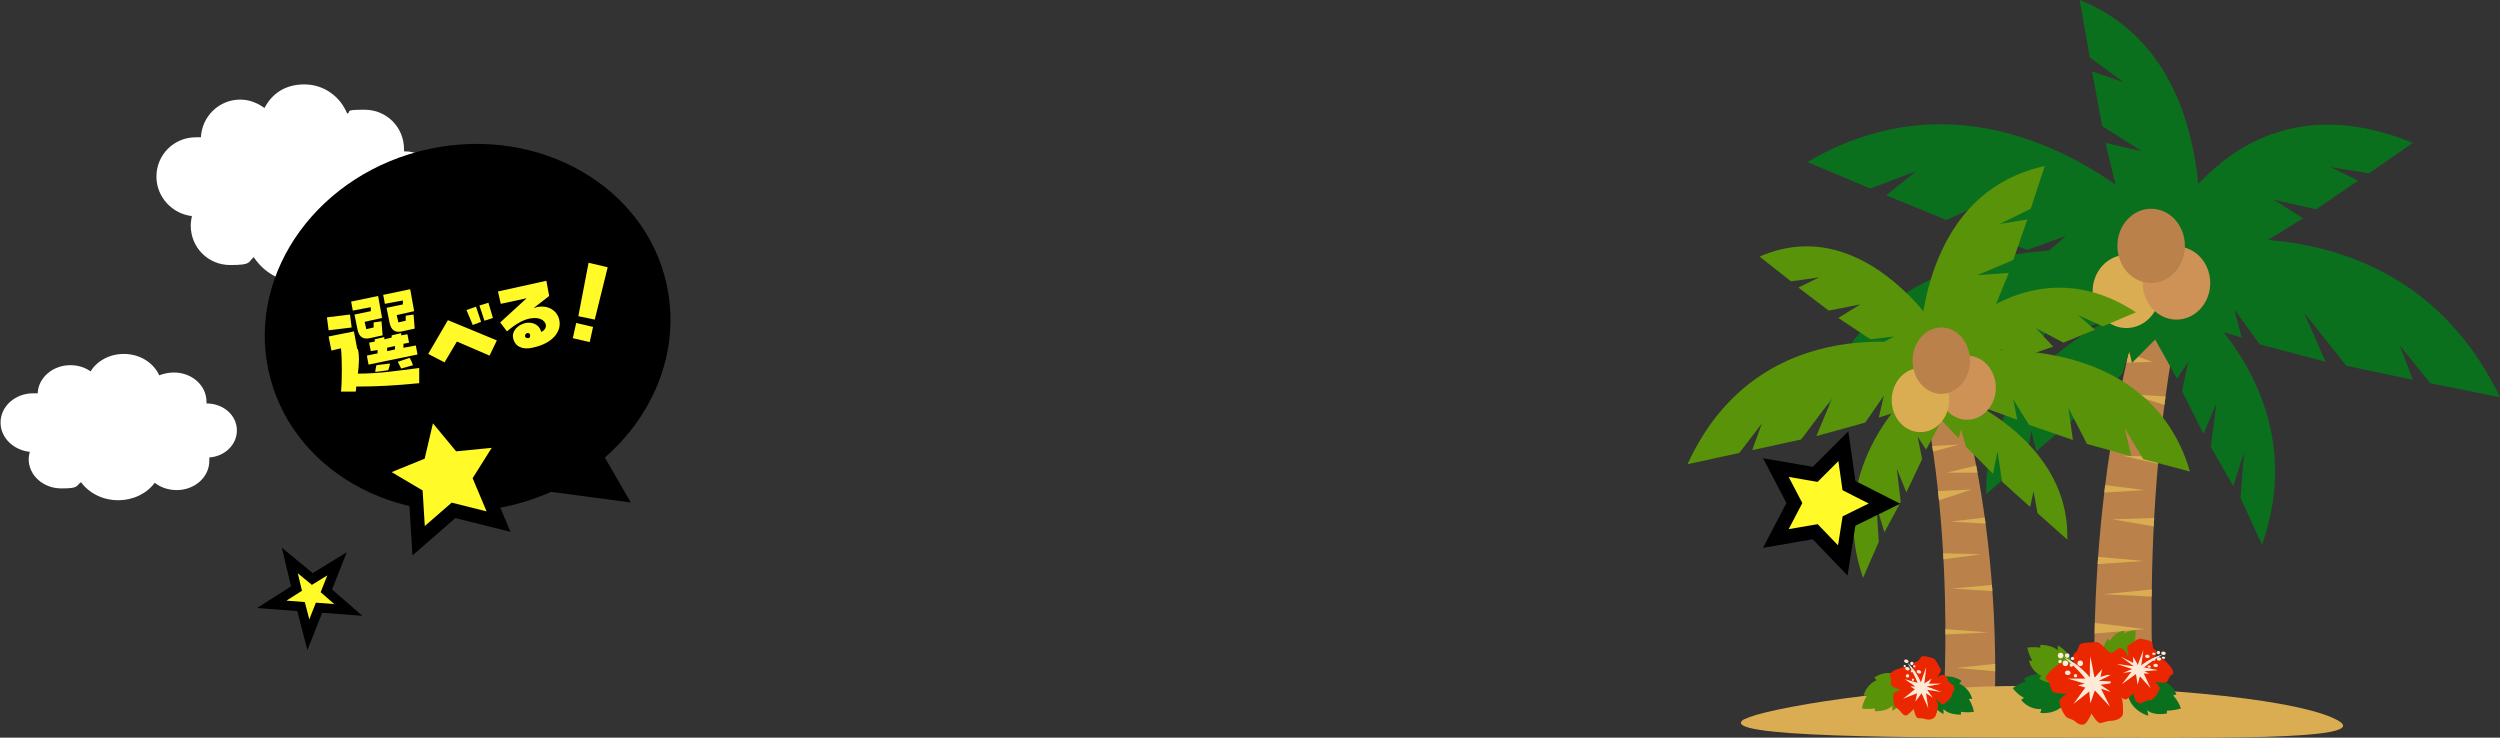<?xml version="1.0" encoding="UTF-8"?>
<svg xmlns="http://www.w3.org/2000/svg" xmlns:xlink="http://www.w3.org/1999/xlink" viewBox="0 0 444.3 131.1">
<rect x="0" y="0" width="444.3" height="131.1" fill="#333333" stroke="none"/>
<defs>
<clipPath id="clippath">
<path d="m383.6,44.8s-13.2,32.8-11.2,83.3l10.6.2s-3.7-44.6,6.9-83l-6.3-.5Z" fill="none"/>
</clipPath>
<clipPath id="clippath-1">
<path d="m344.7,59.2s11.5,27.1,9.7,68.9l-9.2.2s3.2-36.9-6-68.7l5.5-.4Z" fill="none"/>
</clipPath>
</defs>
<g>
<path d="m78.4,33.4c0-3.6-2.9-6.5-6.5-6.5,0,0,0,0-.1,0,0-.1,0-.2,0-.4,0-3.9-3.1-7-7-7s-2.2.3-3.1.7c-1.2-3-4.1-5.2-7.6-5.2s-5.8,1.7-7.1,4.2c-1.2-.9-2.7-1.5-4.3-1.5-3.8,0-6.8,3-7,6.7-.3,0-.6,0-.9,0-3.9,0-7,3.1-7,7,0,3.6,2.8,6.6,6.3,7-.1.5-.2,1.1-.2,1.7,0,3.9,3.1,7,7,7s3.1-.5,4.2-1.4c1.7,2.6,4.6,4.4,7.9,4.4,3.3,0,6.2-1.7,7.8-4.2,1.2,1.1,2.9,1.8,4.7,1.8,3.9,0,7-3.1,7-7s0-.5,0-.8c3.3-.3,5.9-3.1,5.9-6.5Z" fill="#fff"/>
<path d="m42.1,76.5c0-2.7-2.4-4.8-5.4-4.8s0,0,0,0c0,0,0-.2,0-.3,0-2.9-2.6-5.2-5.8-5.2-.9,0-1.8.2-2.6.5-1-2.2-3.4-3.8-6.3-3.8-2.6,0-4.8,1.3-5.9,3.1-1-.7-2.2-1.1-3.6-1.1-3.1,0-5.7,2.2-5.8,5-.3,0-.5,0-.8,0-3.2,0-5.8,2.3-5.8,5.2,0,2.7,2.3,4.9,5.2,5.2-.1.4-.2.8-.2,1.3,0,2.9,2.6,5.2,5.8,5.2s2.5-.4,3.5-1.1c1.4,1.9,3.8,3.2,6.6,3.2,2.7,0,5.1-1.2,6.5-3.1,1,.8,2.4,1.3,3.9,1.3,3.2,0,5.8-2.3,5.8-5.2s0-.4,0-.6c2.8-.2,4.9-2.3,4.9-4.8Z" fill="#fff"/>
<g>
<g>
<path d="m383.6,44.8s-13.2,32.8-11.2,83.3l10.6.2s-3.7-44.6,6.9-83l-6.3-.5Z" fill="#ba824a"/>
<g clip-path="url(#clippath)">
<polygon points="377.2 62.4 382.5 64.3 376.7 64.5 377.2 62.4" fill="#dbad52"/>
<polygon points="375.4 73.1 382.1 74.8 375 74.8 375.4 73.1" fill="#dbad52"/>
<polygon points="373.3 86.1 381.1 87.1 373 87.6 373.3 86.1" fill="#dbad52"/>
<polygon points="372.2 98.9 381 99.7 371.9 100.3 372.2 98.9" fill="#dbad52"/>
<polygon points="371.5 110.6 381.1 111.8 371.2 112.7 371.5 110.6" fill="#dbad52"/>
<polygon points="385.6 70.5 378.8 70.1 385.1 72.1 385.6 70.5" fill="#dbad52"/>
<polygon points="384.7 81.2 377.3 81 384.3 82.6 384.7 81.2" fill="#dbad52"/>
<polygon points="384.1 92 375.4 92.3 383.7 93.7 384.1 92" fill="#dbad52"/>
<polygon points="384.1 104.6 373.8 105.6 383.7 106.1 384.1 104.6" fill="#dbad52"/>
<polygon points="387.6 59.7 381.9 59.5 387.2 61.4 387.6 59.7" fill="#dbad52"/>
</g>
<path d="m390.4,48.9s6.2-38.1-20.8-48.9l1.8,10.2,6,4.4-5.6-1.9,1.8,9.7,7.1,4.5-6.5-1.5,2.3,9.7,5,3.8-4.1-1.2,3.2,11.9,9.9-.8Z" fill="#0b701e"/>
<path d="m383.4,43.4s13.4-31.2,45.4-18l-7.8,5.4-6.8-1.1,4.9,2.4-7.5,5.1-7.5-1.7,5.2,3.3-7.8,4.8-5.7-.8,3.4,1.9-9.8,5.6-5.9-7Z" fill="#0b701e"/>
<path d="m389.3,52.9s22.1,17.5,12.7,43.9l-3.8-8.3.6-8.1-1.9,6-4-7,1-7.7-2.3,5.4-3.8-7.6,1.1-5.2-2,3-6.3-11.3,8.7-3.1Z" fill="#0b701e"/>
<path d="m385.4,43.7s41.1-10.1,58.9,26.9l-12.4-2.5-5.4-6.7,2.3,6.1-11.8-2.5-7.5-9.4,3.8,8.7-11.7-3.1-4.5-6.2,1.3,5-14.4-4.3,1.4-12Z" fill="#0b701e"/>
<path d="m382.3,38s-28.3-28.5-61.1-9.2l11.2,4.7,8.2-3.1-5.4,4.3,10.7,4.4,9-4.1-5.6,5.5,11,3.9,6.9-2.5-3.8,3.3,13.8,4.4,5.1-11.6Z" fill="#0b701e"/>
<path d="m376.2,44.7s-42.6-5.5-52.7,27.5l11.2-2.9,4.4-7.1-1.6,6.4,10.7-2.9,4.4-8.3-1.1,7.4,10.6-3.4,3.8-5.9-.9,4.7,13-4.6-1.8-11Z" fill="#0b701e"/>
<path d="m383.8,52.8s-31.5,10-30.8,35l7.1-6.1.9-5.1.9,3.6,6.7-5.8,1.1-7,1,5.2,6.5-6.2,1.2-4,.5,2.1,7.8-7.9-2.9-3.9Z" fill="#0b701e"/>
<ellipse cx="377.9" cy="51.8" rx="6" ry="6.5" fill="#dbad52"/>
<ellipse cx="386.8" cy="50.3" rx="6" ry="6.5" fill="#ce9257"/>
<ellipse cx="382.3" cy="43.7" rx="6" ry="6.6" fill="#ba824a"/>
</g>
<g>
<path d="m344.7,59.2s11.5,27.1,9.7,68.9l-9.2.2s3.2-36.9-6-68.7l5.5-.4Z" fill="#ba824a"/>
<g clip-path="url(#clippath-1)">
<polygon points="350.3 73.7 345.7 75.3 350.6 75.4 350.3 73.7" fill="#dbad52"/>
<polygon points="351.8 82.6 346 84 352.2 84 351.8 82.6" fill="#dbad52"/>
<polygon points="353.4 91.9 346.6 92.7 353.6 93.1 353.4 91.9" fill="#dbad52"/>
<polygon points="354.6 103.9 346.9 104.6 354.8 105.1 354.6 103.9" fill="#dbad52"/>
<polygon points="355.3 117.9 347.7 118.7 355.6 119.4 355.3 117.9" fill="#dbad52"/>
<polygon points="342.9 79.3 348.2 79 343.3 80.3 342.9 79.3" fill="#dbad52"/>
<polygon points="343.7 87.3 350.4 87 344 89.1 343.7 87.3" fill="#dbad52"/>
<polygon points="344.2 98.3 352.1 98.5 344.6 99.5 344.2 98.3" fill="#dbad52"/>
<polygon points="344.4 111.7 353.4 112.4 344.8 112.8 344.4 111.7" fill="#dbad52"/>
<polygon points="341.2 71.5 346.2 71.3 341.5 72.9 341.2 71.5" fill="#dbad52"/>
</g>
<path d="m341.1,64.5s-1.4-29.8,22.3-35l-2.5,7.6-5.5,2.7,4.9-.8-2.5,7.2-6.4,2.7,5.6-.4-2.9,7.1-4.5,2.4,3.6-.4-3.8,8.7-8.3-1.7Z" fill="#58930a"/>
<path d="m345.7,60.6s-13.7-23.4-33-15l5.6,4.4,5-.7-3.7,1.8,5.4,4.1,5.6-1.1-3.9,2.4,5.7,3.8,4.2-.5-2.6,1.4,7.1,4.6,4.5-5.3Z" fill="#58930a"/>
<path d="m340.5,68.8s-16.4,13.5-9.4,33.9l2.8-6.4-.4-6.3,1.4,4.6,2.9-5.4-.7-5.9,1.7,4.2,2.8-5.9-.8-4,1.5,2.3,4.7-8.7-6.5-2.4Z" fill="#58930a"/>
<path d="m343.4,61.7s-30.4-7.8-43.5,20.8l9.2-2,4-5.2-1.7,4.7,8.7-1.9,5.5-7.3-2.8,6.7,8.7-2.4,3.3-4.8-.9,3.9,10.6-3.3-1-9.3Z" fill="#58930a"/>
<path d="m347.3,59.5s14.4-15.8,32.3-4l-5.9,2.5-4.4-2,3,2.6-5.6,2.3-4.9-2.6,3.1,3.3-5.8,2-3.7-1.6,2.1,2-7.2,2.3-3-6.8Z" fill="#58930a"/>
<path d="m350.2,62.5s31.5-4.3,39,21.3l-8.3-2.2-3.3-5.5,1.2,5-7.9-2.2-3.3-6.4.8,5.7-7.8-2.7-2.8-4.5.7,3.6-9.6-3.5,1.3-8.5Z" fill="#58930a"/>
<path d="m344.6,68.8s23.3,7.7,22.8,27.1l-5.3-4.7-.7-3.9-.6,2.8-5-4.5-.8-5.4-.8,4-4.8-4.8-.9-3.1-.4,1.6-5.8-6.1,2.2-3Z" fill="#58930a"/>
<ellipse cx="349.6" cy="68.9" rx="5.1" ry="5.7" fill="#ce9257"/>
<ellipse cx="341.3" cy="71.1" rx="5.1" ry="5.7" fill="#dbad52"/>
<ellipse cx="345" cy="64.1" rx="5.1" ry="5.9" fill="#ba824a"/>
</g>
<path d="m310,127.8c-5.7,3.3,29.9,3.3,55.7,3.3s56.1.6,49.9-3c-6.1-3.6-29.8-6.1-54.8-6.2-23.9-.1-47.5,4.1-50.7,5.9Z" fill="#dbad52"/>
<g>
<path d="m368,123.7s-1.5,3.4-5.4,3l.2-.7s-2,.3-3.6-1.6l.5-.4s-1-.4-2-1.7c1-.8,2.3-1.2,2.3-1.2l-.3-.5s2.2-1.3,3.6-.6l-.5-.8s4.5-.3,5.3,4.4Z" fill="#0b701e"/>
<path d="m378.1,121.4s2.5-2.7,6.1-1.2l-.4.6s2,.3,3,2.6l-.6.2s.8.7,1.4,2.3c-1.2.4-2.5.4-2.5.4v.5c.1,0-2.4.5-3.5-.6l.2,1s-4.4-1.1-3.7-5.9Z" fill="#0b701e"/>
<path d="m368,120.5s-2.6,2-5.6.1l.4-.5s-1.7-.6-2.2-2.7h.6c0,0-.6-.8-.9-2.3,1.1-.2,2.3,0,2.3,0v-.5s2.2,0,3.1,1v-.9c0,0,3.6,1.7,2.3,5.7Z" fill="#58930a"/>
<path d="m374.4,118.3s-1.6-2.4.2-4.8l.4.4s.6-1.5,2.5-1.8v.5c0,0,.7-.5,2-.6.1,1-.1,2-.1,2h.4s0,2-1.1,2.6h.8s-1.7,3.1-5.1,1.7Z" fill="#58930a"/>
<g>
<path d="m374.5,118.6s1-2.2.5-2.6-1.9-2-2.4-1.9-2.5,0-2.9.4-.4,1.3-.9,1.5-.7,2.1.6,2.9c0,0-2-1.3-2.7-1.2s-1.5.9-2,1.3-1.6,1.5-.9,1.9.5,1.8,1.1,2.1,2.4.3,2.4.3c0,0-1.4.8-1.3,1.5s.8,2.5,1.5,2.8,1,.3,1.4.7,1.2.7,1.7.3,1.1-1.8,1.1-1.8c0,0,1,1.8,1.6,1.7s1.2-.4,1.9-.4,2.1-.4,2.1-1.4c0-1,0-2.4-.3-2.7s-.7-1.1-.7-1.1c0,0,.7.3,1.4.6.7.3,1-.3,1.3-.8s.8-1.3.7-1.9.4-1.4,0-1.9-.8-.4-1.5-.8c-.7-.4-.9-1.2-1.5-1.2-1.2-.1-2.1,1.7-2.1,1.7Z" fill="#ea2700"/>
<path d="m372.2,120.3s-.6-3.3-.7-3.5v-.2c-.1,0-.1,4-.1,4h-3.9c0,0,3,.9,3,.9l-1.2.3,1.3.4-2.1,2.9,2.8-2.2.2,2.1.8-2.3,2.7,2.9-1.6-3.2,1.8.6-1.9-1.3,3.6-.5-3.9-.2,3.3-1.6-3,.9.3-1.4-1.2,1.4Z" fill="#ffe9d7"/>
<ellipse cx="370" cy="118" rx=".5" ry=".5" transform="translate(232.5 481.2) rotate(-87)" fill="#ffe9d7"/>
<ellipse cx="367.3" cy="118" rx=".5" ry=".5" transform="translate(230 478.5) rotate(-87)" fill="#ffe9d7"/>
<ellipse cx="366.4" cy="116.6" rx=".5" ry=".5" transform="translate(230.6 476.3) rotate(-87)" fill="#ffe9d7"/>
<ellipse cx="368.6" cy="117.1" rx=".3" ry=".3" transform="translate(232.1 479) rotate(-87)" fill="#ffe9d7"/>
<ellipse cx="367.7" cy="119.7" rx=".4" ry=".5" transform="translate(228.7 480.5) rotate(-87)" fill="#ffe9d7"/>
<ellipse cx="367.7" cy="116.6" rx=".4" ry=".4" transform="translate(231.7 477.6) rotate(-87)" fill="#ffe9d7"/>
<ellipse cx="369.2" cy="120.2" rx=".3" ry=".3" transform="translate(229.5 482.5) rotate(-87)" fill="#ffe9d7"/>
<ellipse cx="366.3" cy="117.7" rx=".3" ry=".3" transform="translate(229.4 477.2) rotate(-87)" fill="#ffe9d7"/>
<path d="m372.1,121.3s-1.8-2.9-5.3-4.5c0,0,3.8,3.2,4.3,4.7,0,0,.8.7,1-.2Z" fill="#ffe9d7"/>
<ellipse cx="368.4" cy="118.4" rx=".3" ry=".3" transform="translate(230.6 479.9) rotate(-87)" fill="#ffe9d7"/>
</g>
<g>
<path d="m378.3,116.6s-.5-1.8,0-2,1.7-1.2,2.1-1.1,2,.3,2.1.7,0,1.1.5,1.3.2,1.7-.9,2.1c0,0,1.7-.7,2.2-.5s1,.9,1.3,1.2,1,1.4.4,1.6-.6,1.3-1.1,1.4c-.5.1-1.9-.1-1.9-.1,0,0,1,.8.8,1.3s-1,1.8-1.5,1.9-.8,0-1.2.3-1,.4-1.4,0-.6-1.5-.6-1.5c0,0-1,1.2-1.4,1.1s-.9-.5-1.4-.5-1.5-.6-1.4-1.4.3-1.8.6-2,.7-.7.7-.7c0,0-.6.2-1.1.3s-.7-.4-.9-.8-.4-1.1-.3-1.5-.1-1.1.3-1.4.7-.2,1.3-.4.8-.8,1.3-.7c.9,0,1.4,1.5,1.4,1.5Z" fill="#ea2700"/>
<path d="m379.9,118.2s.9-2.4,1-2.6v-.2c.1,0-.4,3.1-.4,3.1l3,.6-2.4.2.9.4h-1c0,0,1.2,2.6,1.2,2.6l-1.9-2.1-.4,1.5-.3-1.9-2.5,1.8,1.7-2.2-1.5.2,1.6-.7-2.7-.9,3,.4-2.3-1.7,2.2,1.1v-1.1s.7,1.2.7,1.2Z" fill="#ffe9d7"/>
<ellipse cx="381.8" cy="116.8" rx=".3" ry=".4" transform="translate(217.9 480.8) rotate(-82.8)" fill="#ffe9d7"/>
<ellipse cx="383.9" cy="117.1" rx=".3" ry=".4" transform="translate(219.4 483.3) rotate(-82.8)" fill="#ffe9d7"/>
<ellipse cx="384.7" cy="116.2" rx=".3" ry=".4" transform="translate(221 483.2) rotate(-82.8)" fill="#ffe9d7"/>
<ellipse cx="383" cy="116.3" rx=".2" ry=".3" transform="translate(219.4 481.6) rotate(-82.8)" fill="#ffe9d7"/>
<ellipse cx="383.3" cy="118.4" rx=".3" ry=".4" transform="translate(217.6 483.7) rotate(-82.8)" fill="#ffe9d7"/>
<ellipse cx="383.8" cy="116.1" rx=".3" ry=".3" transform="translate(220.3 482.2) rotate(-82.8)" fill="#ffe9d7"/>
<ellipse cx="382.1" cy="118.6" rx=".2" ry=".3" transform="translate(216.4 482.7) rotate(-82.8)" fill="#ffe9d7"/>
<ellipse cx="384.7" cy="117" rx=".2" ry=".3" transform="translate(220.2 483.9) rotate(-82.8)" fill="#ffe9d7"/>
<path d="m379.7,119s1.7-1.9,4.7-2.7c0,0-3.3,1.9-4,3,0,0-.7.4-.7-.3Z" fill="#ffe9d7"/>
<ellipse cx="383" cy="117.3" rx=".2" ry=".3" transform="translate(218.4 482.5) rotate(-82.8)" fill="#ffe9d7"/>
</g>
</g>
<g>
<path d="m343.1,121.2s2.6-2.1,5.5-.2l-.4.5s1.7.6,2.3,2.7h-.6c0,.1.6.8.9,2.3-1.1.2-2.3,0-2.3,0v.5s-2.2.1-3.1-1v.9c0,0-3.6-1.6-2.4-5.7Z" fill="#0b701e"/>
<path d="m338.6,120.6s-2.6-2.1-5.5-.2l.4.5s-1.7.6-2.3,2.7h.6c0,.1-.6.8-.9,2.3,1.1.2,2.3,0,2.3,0v.5s2.2.1,3.1-1v.9c0,0,3.6-1.6,2.4-5.7Z" fill="#58930a"/>
<g>
<path d="m344,120.7s1.2-1.4.9-1.8-.9-1.8-1.3-1.9-1.8-.6-2.1-.3-.6.9-1,.9-.9,1.4-.2,2.3c0,0-1.1-1.4-1.6-1.4s-1.3.4-1.7.5-1.4.8-1.1,1.2,0,1.4.3,1.7,1.6.7,1.6.7c0,0-1.2.3-1.3.8s0,2,.4,2.3.6.4.9.8.7.8,1.1.6,1.2-1.1,1.2-1.1c0,0,.3,1.5.7,1.6s.9,0,1.4.2,1.5.1,1.8-.6.5-1.7.4-2.1-.3-.9-.3-.9c0,0,.4.4.8.8s.8,0,1.1-.3.9-.8.9-1.2.6-.9.4-1.4-.5-.5-.9-.9-.3-1-.8-1.2c-.8-.3-1.8.8-1.8.8Z" fill="#ea2700"/>
<path d="m342,121.5s.3-2.5.3-2.7v-.2s-1,2.9-1,2.9l-2.8-.8,1.9,1.3h-.9s.8.5.8.5l-2.1,1.7,2.5-1-.3,1.5,1.1-1.5,1.2,2.7-.4-2.7,1.2.8-1-1.4,2.6.4-2.7-1,2.7-.5h-2.3s.5-.9.5-.9l-1.2.8Z" fill="#ffe9d7"/>
<ellipse cx="341" cy="119.4" rx=".3" ry=".4" transform="translate(112.2 399) rotate(-70)" fill="#ffe9d7"/>
<ellipse cx="339" cy="118.7" rx=".3" ry=".4" transform="translate(111.5 396.8) rotate(-70)" fill="#ffe9d7"/>
<ellipse cx="338.8" cy="117.5" rx=".3" ry=".4" transform="translate(112.5 395.7) rotate(-70)" fill="#ffe9d7"/>
<ellipse cx="340.2" cy="118.4" rx=".2" ry=".2" transform="translate(112.6 397.6) rotate(-70)" fill="#ffe9d7"/>
<ellipse cx="339" cy="120.1" rx=".3" ry=".3" transform="translate(110.2 397.6) rotate(-70)" fill="#ffe9d7"/>
<ellipse cx="339.7" cy="117.9" rx=".3" ry=".3" transform="translate(112.8 396.8) rotate(-70)" fill="#ffe9d7"/>
<ellipse cx="339.9" cy="120.8" rx=".2" ry=".2" transform="translate(110.2 398.9) rotate(-70)" fill="#ffe9d7"/>
<ellipse cx="338.4" cy="118.3" rx=".2" ry=".2" transform="translate(111.6 395.9) rotate(-70)" fill="#ffe9d7"/>
<path d="m341.7,122.2s-.6-2.5-2.7-4.4c0,0,1.9,3.2,2,4.4,0,0,.4.7.8,0Z" fill="#ffe9d7"/>
<ellipse cx="339.7" cy="119.3" rx=".2" ry=".2" transform="translate(111.5 397.7) rotate(-70)" fill="#ffe9d7"/>
</g>
</g>
</g>
<g>
<ellipse cx="83.1" cy="58.3" rx="36.2" ry="32.5" transform="translate(-10.3 18.5) rotate(-12)"/>
<g>
<path d="m62.2,55.9l.3,2.3-4.1.5-.3-2.3,4.1-.5Zm1.4,6.1c.3,1.3.2,2.9,0,4.4,3.8,0,6.9-.5,10.9-1v2.7c-4.1.4-7.3.6-11.2.6,0,.3,0,.6-.1.9h-2.6c.2-1.8.2-5.8,0-7.7l-1.7.4-.5-2.5,4.5-.9.6,3.2Zm2.3-6.7v-.7c-.1,0-3.2.6-3.2.6l-.3-1.6,4.8-1,.7,3.9-3.1.7.3,1.3,1.3-.3v-.9c0,0,1.4-.2,1.4-.2l.2,2.5-2.3.5c-1,.2-1.9,0-2.2-1.7l-.5-2.5,2.9-.6Zm5.8,5.9v.6c.1,0,2.2-.4,2.2-.4l.3,1.6-8.7,1.8-.3-1.6,1.9-.4v-.6c-.1,0-1.2.2-1.2.2l-.3-1.5,1-.2v-.4c0,0,1.7-.4,1.7-.4v.4c0,0,1.3-.3,1.3-.3v-.4c0,0,1.7-.4,1.7-.4v.4c0,0,1.1-.2,1.1-.2l.3,1.5-1,.2Zm-2.4,3.3c0,.5-.2.9-.3,1.3l-2.3.3c0-.4.1-.7.2-1.2l2.4-.3Zm4.3-9.2l-3.1.7.3,1.3,1.3-.3v-.9c0,0,1.4-.2,1.4-.2l.2,2.5-2.3.5c-1,.2-1.9,0-2.2-1.7l-.5-2.5,2.9-.6v-.7c-.1,0-3.2.6-3.2.6l-.3-1.6,4.8-1,.7,3.9Zm-4.8,6.5v.6c.1,0,1.4-.3,1.4-.3v-.6c-.1,0-1.4.3-1.4.3Zm4,1.8c.3.5.4.8.6,1.3l-2.1.6c-.2-.4-.4-.8-.6-1.2l2.1-.7Z" fill="#fffa28"/>
<path d="m87,63.2l-5.8-2.5-2.2,3.7-2.9-1.5,3.5-6,8.7,3.6-1.3,2.7Zm-3-5.5l-1.1-2.6,1.7-.6.9,2.7-1.6.6Zm2.1-.7l-.9-2.7,1.6-.5.8,2.7-1.5.5Z" fill="#fffa28"/>
<path d="m91.2,60.1c-.3-1.3.9-2.4,2.2-2.7,1.2-.2,2.4.2,2.8,1.6.6-.3.9-.8.8-1.3-.2-.8-1.1-1.4-2.8-1.1-1.1.2-2.5.9-4.1,2.3l-1.2-1.6,4.7-4.3-4.6,1-.5-2.2,8.6-1.9.5,2.7-2.7,2.1c.1,0,.3,0,.4-.1,2.2-.5,3.8.7,4.1,2.3.4,1.8-.9,4.1-4.8,4.9-1.7.4-3.1-.2-3.4-1.7Zm3-.6c0-.2-.3-.4-.5-.3-.2,0-.4.3-.4.5,0,.3.3.4.6.4.2,0,.4-.3.3-.6Z" fill="#fffa28"/>
<path d="m101.8,60.1l.6-2.7,3,.7-.6,2.7-3-.7Zm1-4l1.8-9.4,3.4.8-2.3,9.3-2.9-.6Z" fill="#fffa28"/>
</g>
<polygon points="87.3 86 112.1 89.3 103.8 74.9 87.3 86"/>
<animateMotion dur="1.5s" values="0,0; 0,0; 0,5; 0,0; 0,0; 0,5; 0,0; 0,0" repeatCount="indefinite"/>
</g>
<polygon points="61.9 108.4 56.7 108 54.8 112.8 53.5 107.8 48.3 107.4 52.7 104.6 51.5 99.6 55.5 102.9 59.9 100.2 58 105 61.9 108.4" fill="#fffa28" stroke="#000" stroke-width="1.7"/>
<polygon points="327.5 99.6 328.6 92.6 334.9 89.5 328.6 86.3 327.6 79.3 322.6 84.3 315.6 83.1 318.9 89.4 315.6 95.7 322.6 94.5 327.5 99.6" fill="#fffa28" stroke="#000" stroke-width="2.5"/>
<polygon points="74.4 96.1 80.6 90.7 88.6 92.7 85.4 85.1 89.8 78.1 81.6 78.9 76.3 72.5 74.4 80.6 66.8 83.7 73.9 87.9 74.4 96.1" fill="#fffa28" stroke="#000" stroke-width="2.5"/>
</g>
</svg>